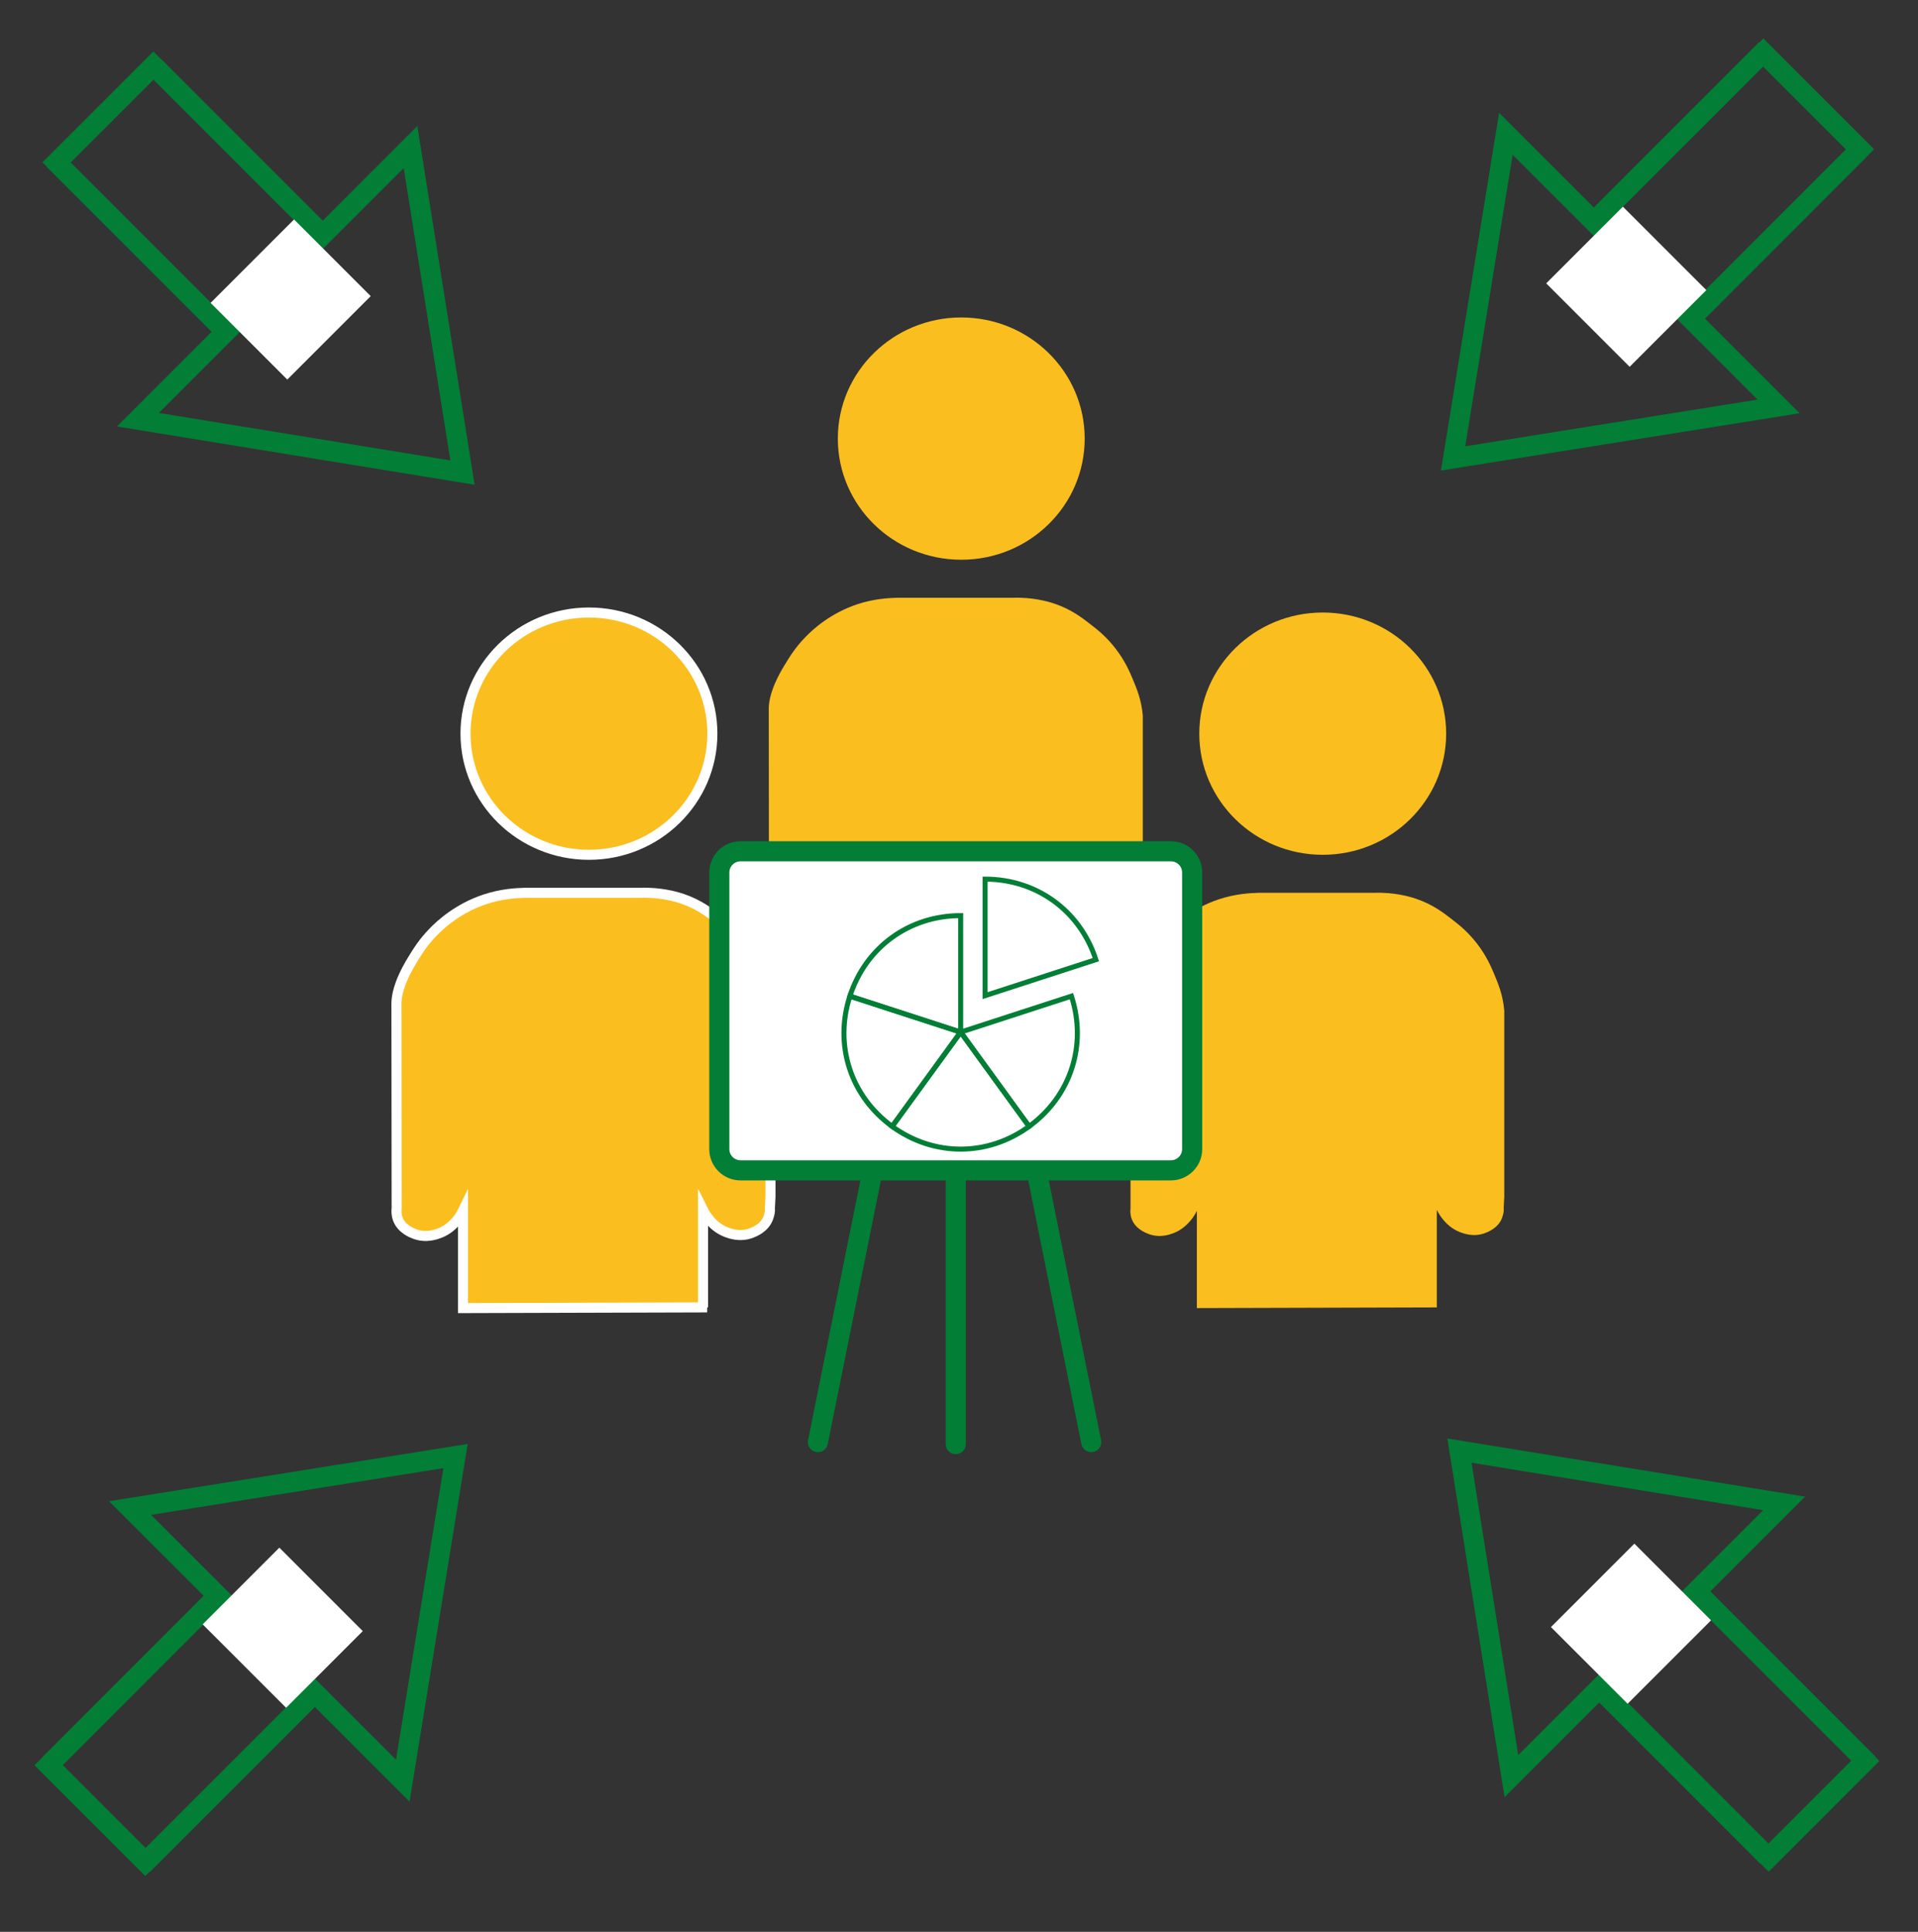 <?xml version="1.0" encoding="UTF-8"?>
<!-- Generator: Adobe Illustrator 27.7.0, SVG Export Plug-In . SVG Version: 6.00 Build 0)  -->
<svg xmlns="http://www.w3.org/2000/svg" xmlns:xlink="http://www.w3.org/1999/xlink" version="1.1" x="0px" y="0px" viewBox="0 0 190.81 192.17" style="enable-background:new 0 0 190.81 192.17;" xml:space="preserve">
<rect x="0" y="0" width="190.81" height="192.17" fill="#333333" stroke="none"/>
<style type="text/css">
	.st0{fill:#FFFFFF;stroke:#027E36;stroke-width:3;stroke-miterlimit:10;}
	.st1{fill:none;stroke:#027E36;stroke-width:3;stroke-miterlimit:10;}
	.st2{fill:none;stroke:#027E36;stroke-width:2;stroke-miterlimit:10;}
	.st3{fill:#FFFFFF;stroke:#FFFFFF;stroke-width:2;stroke-miterlimit:10;}
	.st4{fill:#FABE1F;stroke:#FFFFFF;stroke-miterlimit:10;}
	.st5{fill:#FABE1F;}
	.st6{fill:#FFFFFF;}
	.st7{fill:none;stroke:#027E36;stroke-width:2;stroke-linecap:round;stroke-miterlimit:10;}
	.st8{display:none;fill:#DADADA;stroke:#C6C6C6;stroke-width:2;stroke-linecap:round;stroke-miterlimit:10;}
	.st9{fill:none;stroke:#027E36;stroke-width:0.5;stroke-miterlimit:10;}
</style>
<g id="Ebene_1">
	<g>
		<ellipse class="st0" cx="26.95" cy="-228.39" rx="11.53" ry="11.33"></ellipse>
		<g>
			<path class="st0" d="M9.11-192.25c-0.14-0.39-0.16-10.54-0.16-10.54c0-0.11-0.01-0.27,0-0.47c0.02-0.51,0.13-1.74,1.44-3.9     c0.5-0.82,1.01-1.68,1.95-2.65c0.74-0.76,2.38-2.26,4.88-3.1c1.59-0.53,2.9-0.59,3.74-0.61h10.85c0.17,0,0.4-0.01,0.67,0     c1.61,0.05,2.82,0.44,3.18,0.56c1.58,0.54,2.6,1.33,3.43,1.98c0.6,0.47,1.44,1.13,2.29,2.23c0.88,1.15,1.32,2.17,1.59,2.82     c0.36,0.85,0.83,1.94,0.95,3.44l0.02,10.15"></path>
		</g>
	</g>
	<ellipse class="st1" cx="26.45" cy="-215.98" rx="29.41" ry="28.88"></ellipse>
	<g>
		<ellipse class="st0" cx="-40" cy="-126.16" rx="11.53" ry="11.33"></ellipse>
		<g>
			<path class="st0" d="M-57.84-90.02c-0.14-0.39-0.16-10.54-0.16-10.54c0-0.11-0.01-0.27,0-0.47c0.02-0.51,0.13-1.74,1.44-3.9     c0.5-0.82,1.01-1.68,1.95-2.65c0.74-0.76,2.38-2.26,4.88-3.1c1.59-0.53,2.9-0.59,3.74-0.61h10.85c0.17,0,0.4-0.01,0.67,0     c1.61,0.05,2.82,0.44,3.18,0.56c1.58,0.53,2.6,1.33,3.43,1.98c0.6,0.47,1.44,1.13,2.29,2.23c0.88,1.15,1.32,2.17,1.59,2.82     c0.36,0.85,0.83,1.94,0.95,3.44l0.02,10.15"></path>
		</g>
	</g>
	<ellipse class="st1" cx="-40.5" cy="-113.75" rx="29.41" ry="28.88"></ellipse>
	<g>
		<ellipse class="st0" cx="93.67" cy="-126.16" rx="11.53" ry="11.33"></ellipse>
		<g>
			<path class="st0" d="M75.83-90.02c-0.14-0.39-0.16-10.54-0.16-10.54c0-0.11-0.01-0.27,0-0.47c0.02-0.51,0.13-1.74,1.44-3.9     c0.5-0.82,1.01-1.68,1.95-2.65c0.74-0.76,2.38-2.26,4.88-3.1c1.59-0.53,2.9-0.59,3.74-0.61h10.85c0.17,0,0.4-0.01,0.67,0     c1.61,0.05,2.82,0.44,3.18,0.56c1.58,0.53,2.6,1.33,3.43,1.98c0.6,0.47,1.44,1.13,2.29,2.23c0.88,1.15,1.32,2.17,1.59,2.82     c0.36,0.85,0.83,1.94,0.95,3.44l0.02,10.15"></path>
		</g>
	</g>
	<ellipse class="st1" cx="93.17" cy="-113.75" rx="29.41" ry="28.88"></ellipse>
	<line class="st1" x1="-9.75" y1="-113.75" x2="63.53" y2="-113.75"></line>
	<line class="st1" x1="8.91" y1="-193.34" x2="-23.32" y2="-137.57"></line>
	<line class="st1" x1="44.1" y1="-193.41" x2="76.33" y2="-137.63"></line>
</g>
<g id="Ebene_2">
	<g>
		<polygon class="st2" points="40.07,177.13 45.32,144.84 12.94,150.01   "></polygon>
		<line class="st2" x1="4.93" y1="175.49" x2="21.56" y2="158.85"></line>
		<line class="st2" x1="14.19" y1="185.52" x2="31.16" y2="168.55"></line>
		<line class="st2" x1="4.14" y1="174.89" x2="15.16" y2="185.91"></line>
		
			<rect x="23.24" y="157.54" transform="matrix(0.707 0.707 -0.707 0.707 122.74 27.554)" class="st3" width="9.74" height="8.79"></rect>
	</g>
	<g>
		<polygon class="st2" points="149.81,13.31 144.56,45.6 176.94,40.43   "></polygon>
		<line class="st2" x1="184.95" y1="14.95" x2="168.32" y2="31.59"></line>
		<line class="st2" x1="175.69" y1="4.92" x2="158.72" y2="21.89"></line>
		<line class="st2" x1="185.74" y1="15.55" x2="174.72" y2="4.53"></line>
		
			<rect x="156.9" y="24.11" transform="matrix(-0.707 -0.707 0.707 -0.707 256.006 163.047)" class="st3" width="9.74" height="8.79"></rect>
	</g>
	<g>
		<polygon class="st2" points="13.72,41.75 46.01,47.01 40.84,14.63   "></polygon>
		<line class="st2" x1="15.36" y1="6.61" x2="32" y2="23.25"></line>
		<line class="st2" x1="5.33" y1="15.87" x2="22.3" y2="32.84"></line>
		<line class="st2" x1="15.96" y1="5.83" x2="4.93" y2="16.85"></line>
		
			<rect x="24.04" y="25.4" transform="matrix(-0.707 0.707 -0.707 -0.707 70.421 30.419)" class="st3" width="9.74" height="8.79"></rect>
	</g>
	<g>
		<polygon class="st2" points="177.49,149.55 145.19,144.3 150.36,176.68   "></polygon>
		<line class="st2" x1="175.84" y1="184.7" x2="159.21" y2="168.06"></line>
		<line class="st2" x1="185.88" y1="175.44" x2="168.91" y2="158.47"></line>
		<line class="st2" x1="175.25" y1="185.48" x2="186.27" y2="174.46"></line>
		
			<rect x="157.42" y="157.12" transform="matrix(0.707 -0.707 0.707 0.707 -66.673 162.064)" class="st3" width="9.74" height="8.79"></rect>
	</g>
	<g>
		<ellipse class="st0" cx="186.24" cy="-178.05" rx="17.85" ry="17.52"></ellipse>
		<g>
			<path class="st0" d="M158.64-122.12c-0.06-0.17-0.11-1.49-0.14-3.31c-0.09-4.77-0.1-13-0.1-13c-0.01-0.17-0.01-0.42,0-0.73     c0.03-0.78,0.21-2.69,2.23-6.04c0.77-1.27,1.57-2.6,3.02-4.1c1.14-1.18,3.68-3.5,7.55-4.79c2.46-0.82,4.49-0.91,5.78-0.95h16.79     c0.26-0.01,0.61-0.01,1.04,0c2.49,0.07,4.36,0.67,4.92,0.86c2.44,0.83,4.03,2.07,5.31,3.06c0.93,0.73,2.22,1.75,3.54,3.45     c1.37,1.77,2.04,3.36,2.46,4.36c0.55,1.32,1.28,3.01,1.46,5.32l0.03,15.71"></path>
		</g>
	</g>
	<path class="st0" d="M157.11-122.3c56.92,0.04,56.92,0.04,56.92,0.04"></path>
	<g>
		<ellipse class="st4" cx="58.59" cy="72.98" rx="12.28" ry="12.05"></ellipse>
		<g>
			<path class="st4" d="M69.94,130.03L69.94,130.03l0-9.68c0.14,0.28,0.36,0.67,0.71,1.07c0.23,0.26,0.75,0.82,1.6,1.15     c0.35,0.13,1.35,0.52,2.49,0.09c0.28-0.11,1.31-0.49,1.69-1.51c0.15-0.42,0.19-0.71,0.16-0.95l0.06-1.16v-18.5     c-0.13-1.59-0.63-2.75-1.01-3.66c-0.29-0.69-0.75-1.78-1.69-3c-0.9-1.17-1.79-1.88-2.43-2.37c-0.88-0.69-1.97-1.54-3.65-2.11     c-0.38-0.13-1.67-0.54-3.38-0.59c-0.29-0.01-0.54-0.01-0.71,0H52.22c-0.89,0.03-2.28,0.09-3.98,0.65     c-2.66,0.89-4.41,2.48-5.19,3.3c-1,1.03-1.55,1.95-2.08,2.82c-1.39,2.3-1.51,3.62-1.53,4.16c-0.01,0.21,0,0.39,0,0.5l0.02,19.95     c-0.03,0.24-0.04,0.63,0.11,1.05c0.37,1.02,1.41,1.4,1.69,1.51c1.14,0.43,2.14,0.04,2.49-0.09c0.85-0.33,1.36-0.89,1.6-1.15     c0.35-0.4,0.57-0.78,0.71-1.07v9.68l24.29-0.07H69.94z"></path>
		</g>
	</g>
	<g>
		<ellipse class="st5" cx="95.63" cy="43.63" rx="12.28" ry="12.05"></ellipse>
		<g>
			<path class="st5" d="M106.98,100.68L106.98,100.68l0-9.68c0.14,0.28,0.36,0.67,0.71,1.07c0.23,0.26,0.75,0.82,1.6,1.15     c0.35,0.13,1.35,0.52,2.49,0.09c0.28-0.11,1.31-0.49,1.69-1.51c0.15-0.42,0.19-0.71,0.16-0.95l0.06-1.16v-18.5     c-0.13-1.59-0.63-2.75-1.01-3.66c-0.29-0.69-0.75-1.78-1.69-3c-0.9-1.17-1.79-1.88-2.43-2.37c-0.88-0.69-1.97-1.54-3.65-2.11     c-0.38-0.13-1.67-0.54-3.38-0.59c-0.29-0.01-0.54-0.01-0.71,0H89.26c-0.89,0.03-2.28,0.09-3.98,0.65     c-2.66,0.89-4.41,2.48-5.19,3.3c-1,1.03-1.55,1.95-2.08,2.82c-1.39,2.3-1.51,3.62-1.53,4.16c-0.01,0.21,0,0.39,0,0.5l0.02,19.95     c-0.03,0.24-0.04,0.63,0.11,1.05c0.37,1.02,1.41,1.4,1.69,1.51c1.14,0.43,2.14,0.04,2.49-0.09c0.85-0.33,1.36-0.89,1.6-1.15     c0.35-0.4,0.57-0.78,0.71-1.07v9.68l24.29-0.07H106.98z"></path>
		</g>
	</g>
	<g>
		<ellipse class="st5" cx="131.59" cy="72.98" rx="12.28" ry="12.05"></ellipse>
		<g>
			<path class="st5" d="M142.94,130.03L142.94,130.03l0-9.68c0.14,0.28,0.36,0.67,0.71,1.07c0.23,0.26,0.75,0.82,1.6,1.15     c0.35,0.13,1.35,0.52,2.49,0.09c0.28-0.11,1.31-0.49,1.69-1.51c0.15-0.42,0.19-0.71,0.16-0.95l0.06-1.16v-18.5     c-0.13-1.59-0.63-2.75-1.01-3.66c-0.29-0.69-0.75-1.78-1.69-3c-0.9-1.17-1.79-1.88-2.43-2.37c-0.88-0.69-1.97-1.54-3.65-2.11     c-0.38-0.13-1.67-0.54-3.38-0.59c-0.29-0.01-0.54-0.01-0.71,0h-11.55c-0.89,0.03-2.28,0.09-3.98,0.65     c-2.66,0.89-4.41,2.48-5.19,3.3c-1,1.03-1.55,1.95-2.08,2.82c-1.39,2.3-1.51,3.62-1.53,4.16c-0.01,0.21,0,0.39,0,0.5l0.02,19.95     c-0.03,0.24-0.04,0.63,0.11,1.05c0.37,1.02,1.41,1.4,1.69,1.51c1.14,0.43,2.14,0.04,2.49-0.09c0.85-0.33,1.36-0.89,1.6-1.15     c0.35-0.4,0.57-0.78,0.71-1.07v9.68l24.29-0.07H142.94z"></path>
		</g>
	</g>
	<g>
		<ellipse class="st5" cx="221.62" cy="-117.6" rx="11.76" ry="11.54"></ellipse>
		<polyline class="st5" points="232.58,-113.54 221.62,-89.92 221.6,-90.14 210.29,-114.33   "></polyline>
	</g>
	<g>
		<g>
			<path class="st6" d="M116.49,116.42H73.67c-1.16,0-2.11-0.94-2.11-2.11V86.79c0-1.16,0.94-2.11,2.11-2.11h42.82     c1.16,0,2.11,0.94,2.11,2.11v27.52C118.6,115.47,117.65,116.42,116.49,116.42z"></path>
			<path class="st2" d="M116.49,116.42H73.67c-1.16,0-2.11-0.94-2.11-2.11V86.79c0-1.16,0.94-2.11,2.11-2.11h42.82     c1.16,0,2.11,0.94,2.11,2.11v27.52C118.6,115.47,117.65,116.42,116.49,116.42z"></path>
		</g>
		<line class="st7" x1="95.08" y1="117.14" x2="95.08" y2="143.65"></line>
		<line class="st7" x1="86.63" y1="117.34" x2="81.37" y2="143.45"></line>
		<line class="st7" x1="103.3" y1="117.34" x2="108.56" y2="143.45"></line>
	</g>
	<circle class="st8" cx="233.7" cy="79.45" r="13.17"></circle>
	<g>
		<g>
			<g>
				<g>
					<path class="st9" d="M95.57,102.67l-11.02-3.58c1.58-4.87,5.9-8.01,11.02-8.01V102.67z"></path>
				</g>
			</g>
			<g>
				<g>
					<path class="st9" d="M95.57,102.67l-6.81,9.38c-4.14-3.01-5.79-8.09-4.21-12.96L95.57,102.67z"></path>
				</g>
			</g>
			<g>
				<g>
					<path class="st9" d="M95.57,102.67l6.81,9.38c-4.14,3.01-9.48,3.01-13.63,0L95.57,102.67z"></path>
				</g>
			</g>
			<g>
				<g>
					<path class="st9" d="M95.57,102.67l11.02-3.58c1.58,4.87-0.07,9.95-4.21,12.96L95.57,102.67z"></path>
				</g>
			</g>
			<g>
				<g>
					<path class="st9" d="M98,99.04V87.45c5.12,0,9.44,3.14,11.02,8.01L98,99.04z"></path>
				</g>
			</g>
		</g>
		<g>
			<g>
			</g>
			<g>
			</g>
			<g>
			</g>
			<g>
			</g>
			<g>
			</g>
		</g>
	</g>
</g>
</svg>
